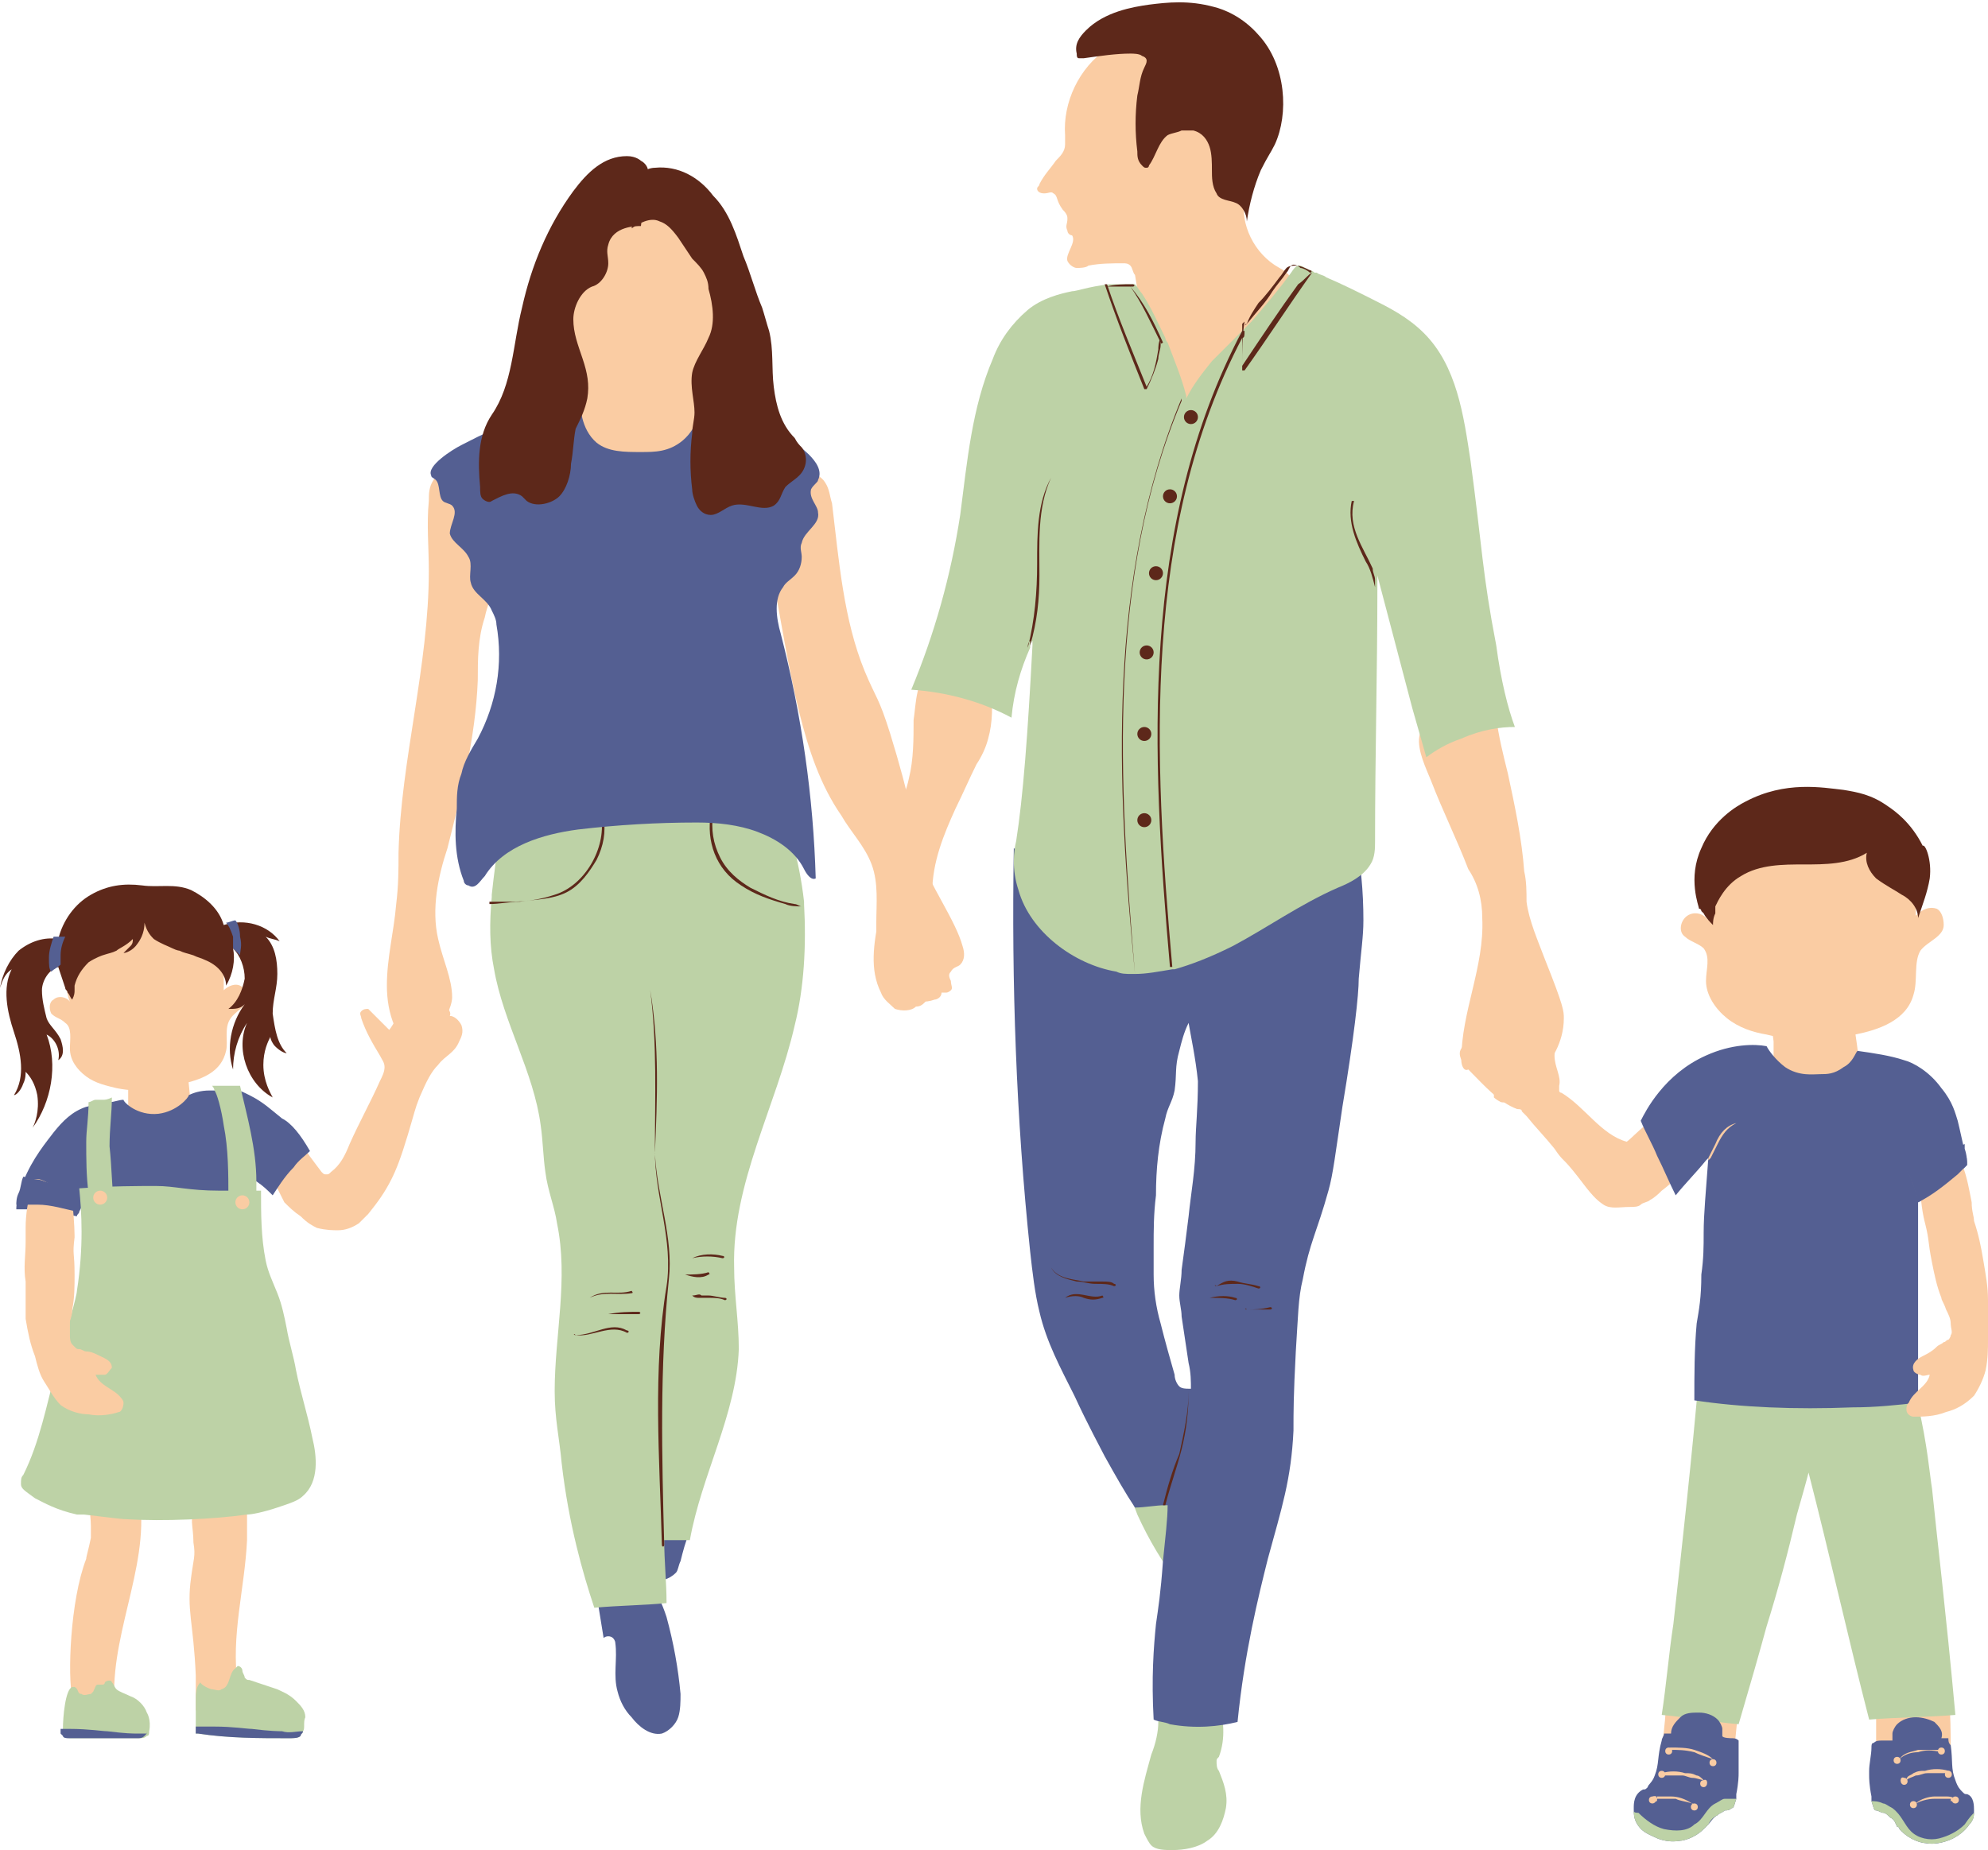 <?xml version="1.0" encoding="UTF-8" standalone="no"?><svg xmlns="http://www.w3.org/2000/svg" xmlns:xlink="http://www.w3.org/1999/xlink" fill="#000000" height="79.4" preserveAspectRatio="xMidYMid meet" version="1" viewBox="5.9 10.0 85.3 79.4" width="85.3" zoomAndPan="magnify"><g id="change1_1"><path d="M11.5,58.6c0.3,0.2,0.6,0.2,0.9,0.1c0.2-0.1,0.4-0.2,0.7-0.3c0.3-0.1,0.7-0.2,1-0.2c0-0.9-0.1-1.7-0.2-2.6 c-0.3,0.1-0.6,0.2-0.8,0.2c-0.2,0.1-0.5,0.1-0.8,0.2c-0.4,0.1-0.9-0.1-0.9,0.5c0,0.3,0,0.7,0,1C11.5,57.6,11.5,58.5,11.5,58.6z" fill="#facca3"/></g><g id="change1_2"><path d="M16.5,74.4c0,0.6,0,1.1,0,1.7c-0.1,2.1-0.7,4.1-0.4,6.2c0,0.1,0,0.3,0.1,0.4c0.2,0.3,0.6,0.4,0.7,0.7 c0,0.1,0,0.2-0.1,0.2c-0.1,0-0.1,0-0.2,0c-0.8,0-1.5,0-2.3-0.2c0-0.4,0-0.9,0-1.5c-0.1-2.3-0.4-2.8-0.2-4.2c0.1-0.8,0.2-0.9,0.1-1.5 c0-0.7-0.2-1.1,0.1-1.4c0.3-0.3,0.7-0.4,0.9-0.5C15.3,74.3,16.5,74.3,16.5,74.4z" fill="#facca3"/></g><g id="change1_3"><path d="M9.8,75.5c0,0.1,0,0.3,0,0.5c-0.1,0.5-0.2,0.8-0.2,0.9C8.9,78.7,8.8,82,9,82.8C9,83,9,83.3,9.3,83.4 c0.1,0.1,0.3,0,0.5,0c0.2,0,0.5-0.1,0.7-0.1c0.1,0,0.1,0,0.2,0c0.1-0.1,0.1-0.3,0.1-0.4c-0.1-3.1,1.7-6.1,1-9.1c0-0.1,0-0.1-0.1-0.1 c-0.2-0.2-1.5-0.2-1.8,0C9.6,74,9.8,75,9.8,75.5z" fill="#facca3"/></g><g id="change1_4"><path d="M19.7,60.3c0.1,0.1,0.1,0.1,0.2,0.1c0.1,0,0.1,0,0.2-0.1c0.4-0.3,0.6-0.7,0.8-1.2c0.4-0.9,0.9-1.8,1.3-2.7 c0.1-0.2,0.2-0.4,0.2-0.6c0-0.2-0.1-0.3-0.2-0.5c-0.3-0.5-0.6-1-0.8-1.6c0-0.1-0.1-0.2,0-0.3c0.1-0.1,0.2-0.1,0.3-0.1 c0.1,0.1,0.2,0.2,0.3,0.3c0.2,0.2,0.4,0.4,0.6,0.6c0.4-0.5,0.5-1.2,0.9-1.6c0.1-0.1,0.3-0.3,0.5-0.3c0.2,0.1,0.2,0.3,0.2,0.3 c0,0,0.1,0,0.2,0c0.1,0,0.2,0,0.3,0.1c0.2,0.1,0.2,0.4,0.1,0.5c0.2-0.1,0.5,0.2,0.4,0.4c0.2,0,0.4,0.2,0.5,0.4 c0.1,0.3,0,0.5-0.1,0.7c-0.2,0.5-0.6,0.6-0.9,1c-0.3,0.3-0.5,0.7-0.8,1.4c-0.2,0.5-0.2,0.6-0.5,1.6c-0.3,1-0.5,1.5-0.7,1.9 c-0.3,0.6-0.6,1-1,1.5c-0.1,0.1-0.3,0.3-0.4,0.4c-0.3,0.2-0.6,0.3-0.9,0.3c-0.2,0-0.5,0-0.9-0.1c-0.2-0.1-0.4-0.2-0.7-0.5 c-0.3-0.2-0.5-0.4-0.7-0.6c-0.1-0.2-0.2-0.4-0.3-0.6c-0.1-0.2-0.4-0.6-0.4-0.8c0-0.2,0.2-0.4,0.4-0.5c0.3-0.2,0.7-0.5,1-0.7 C19,59.4,19.4,59.9,19.7,60.3z" fill="#facca3"/></g><g id="change1_5"><path d="M9.8,50.2C8.9,50.8,8.5,52,8.9,53c-0.1-0.2-0.5-0.3-0.7-0.1C8,53,8,53.3,8.1,53.5c0.2,0.2,0.4,0.2,0.6,0.4 C9,54.1,8.9,54.6,8.9,55c0,0.5,0.3,0.9,0.7,1.2s0.9,0.4,1.3,0.5c1,0.2,1.9,0.1,2.9-0.2c0.8-0.2,1.6-0.5,1.8-1.4 c0.1-0.4-0.1-1,0.2-1.4c0.2-0.3,0.7-0.5,0.7-0.9c0-0.2-0.1-0.4-0.3-0.5c-0.2-0.1-0.5,0-0.7,0.2c0-0.2,0-0.4,0-0.6c0,0-0.1-0.5-0.4-1 c-0.4-0.7-1.4-1.2-2.3-1.4C12.5,49.4,10.9,49.4,9.8,50.2z" fill="#facca3"/></g><g id="change2_1"><path d="M18.2,55.2c-0.1,0-0.3-0.1-0.5-0.3c-0.1-0.1-0.2-0.3-0.2-0.4c-0.1,0.2-0.3,0.6-0.3,1.2 c0,0.7,0.3,1.2,0.4,1.4c-1.1-0.6-1.6-2.1-1.1-3.2c-0.4,0.6-0.6,1.3-0.6,2c-0.3-0.9-0.1-2,0.5-2.8c-0.2,0.2-0.4,0.2-0.7,0.2 c0.4-0.3,0.6-0.8,0.7-1.3c0-0.5-0.2-1-0.5-1.3c0.1,0.5,0,1.1-0.3,1.6c0-0.5-0.4-0.9-0.9-1.1c-0.2-0.1-0.3-0.1-0.5-0.2 c-0.3-0.1-0.4-0.1-0.6-0.2c0,0-0.1,0-0.3-0.1c-0.2-0.1-0.5-0.2-0.8-0.4c-0.1-0.1-0.3-0.3-0.4-0.7c0,0.1,0,0.5-0.3,0.9 c-0.2,0.3-0.5,0.4-0.6,0.4c0.1-0.1,0.2-0.2,0.3-0.3c0.1-0.1,0.1-0.2,0.1-0.3c-0.3,0.3-0.6,0.4-0.7,0.5c-0.2,0.1-0.3,0.1-0.6,0.2 c0,0-0.3,0.1-0.6,0.3c-0.3,0.3-0.5,0.6-0.6,1c0,0.1,0,0.1,0,0.2c0,0.1,0,0.2-0.1,0.4c-0.1-0.1-0.1-0.2-0.2-0.3 c0-0.1-0.1-0.1-0.1-0.2c-0.1-0.3-0.2-0.6-0.3-0.9c-0.4,0.1-0.7,0.6-0.7,1c0,0.4,0.1,0.8,0.2,1.2c0.1,0.3,0.4,0.5,0.6,0.9 c0.1,0.3,0.2,0.7-0.1,0.9c0.1-0.4-0.1-0.9-0.5-1.1c0.5,1.3,0.2,2.9-0.6,4c0.1-0.2,0.3-0.7,0.2-1.4C7.4,56.5,7.2,56.2,7,56 c0,0.1,0,0.3-0.1,0.5C6.8,56.8,6.6,57,6.5,57c0.5-0.8,0.3-1.8,0-2.7c-0.3-0.9-0.5-1.9-0.1-2.7c-0.3,0.2-0.4,0.5-0.5,0.8 c0.1-0.6,0.4-1.2,0.8-1.6c0.5-0.4,1.1-0.6,1.7-0.5c0.2-0.8,0.7-1.5,1.4-1.9c0.7-0.4,1.4-0.5,2.2-0.4c0.7,0.1,1.4-0.1,2.1,0.2 c0.6,0.3,1.2,0.8,1.4,1.5c0.9-0.3,1.9,0,2.4,0.7c-0.2-0.1-0.4-0.1-0.6-0.2c0.4,0.4,0.5,1,0.5,1.6s-0.2,1.1-0.2,1.7 C17.7,54.2,17.8,54.8,18.2,55.2z" fill="#5d281a"/></g><g id="change3_1"><path d="M16.2,51c-0.1-0.1-0.2-0.2-0.3-0.3c0-0.1,0-0.3,0-0.5c-0.1-0.3-0.2-0.5-0.3-0.6c0.1,0,0.3-0.1,0.4-0.1 c0.1,0.1,0.2,0.4,0.2,0.7C16.3,50.6,16.2,50.8,16.2,51z" fill="#545f92"/></g><g id="change3_2"><path d="M8.1,51.7c0.1-0.1,0.3-0.2,0.4-0.3c0-0.1,0-0.3,0-0.4c0-0.3,0.1-0.6,0.2-0.8c-0.2,0-0.3,0-0.5,0 C8.1,50.5,8,50.8,8,51.1C8,51.4,8,51.6,8.1,51.7z" fill="#545f92"/></g><g id="change3_3"><path d="M19.2,59.4c-0.2,0.2-0.5,0.4-0.7,0.7c-0.4,0.4-0.7,0.9-0.9,1.2c-0.2-0.2-0.4-0.4-0.7-0.6 c-0.1,0-0.1-0.1-0.1-0.1v3.9c0,0.2,0,0.5-0.2,0.7c-0.1,0.1-0.2,0.2-0.4,0.2c-1.8,0.7-3.8,0.7-5.7,0.2c-0.1,0-0.2,0-0.2-0.1 c-0.1-0.1-0.1-0.3-0.1-0.4c0.1-1,0.1-2.1,0.1-3.1c0-0.6-0.1-1.2-0.2-1.7c-0.2,0.4-0.3,0.7-0.5,1.1v0c-0.1,0.2-0.2,0.4-0.3,0.6 c0,0.1-0.1,0.1-0.1,0.2c-0.5-0.1-1.1-0.2-1.7-0.3c-0.3,0-0.6,0-0.9,0c0-0.1,0-0.3,0.1-0.5c0.1-0.2,0.1-0.5,0.2-0.7 c0.4-1,1-1.7,1.3-2.1c0.4-0.5,0.8-0.9,1.4-1.1c0.1,0,0.2-0.1,0.3-0.1c0.1,0,0.2,0,0.2,0c0,0,0,0,0,0c0,0,0.1,0,0.1,0 c0.1,0,0.2,0,0.4-0.1c0.2,0,0.4-0.1,0.6-0.1c0,0.1,0.6,0.7,1.5,0.6c0.8-0.1,1.3-0.7,1.3-0.8c0.2-0.1,0.5-0.2,0.9-0.2c0,0,0,0,0.1,0 c0.3,0,0.6,0,0.9,0c0.1,0,0.1,0,0.2,0c0.1,0,0.3,0.1,0.5,0.2c0.6,0.3,0.9,0.6,1.4,1C18.4,58.2,18.8,58.7,19.2,59.4z" fill="#545f92"/></g><g id="change4_1"><path d="M16.9,61.5c0,0-0.1,0-0.2,0c-0.3,0-0.5,0.1-0.8,0.1c0,0-0.1,0-0.1,0c-0.1,0-0.1-0.1-0.1-0.2 c0-1,0-2.1-0.2-3.1c-0.1-0.7-0.3-1.4-0.4-1.5c0-0.1-0.1-0.2-0.1-0.2c0,0,0,0,0.1,0c0.3,0,0.6,0,0.9,0c0.1,0,0.1,0,0.2,0 c0.3,1.3,0.7,2.7,0.7,4.1C16.9,61,16.9,61.2,16.9,61.5z" fill="#bdd2a6"/></g><g id="change4_2"><path d="M10.8,61.8c-0.2,0-0.4,0-0.5,0c-0.1,0-0.2,0-0.3,0c-0.1,0-0.2,0-0.2-0.1c-0.1-0.1-0.1-0.2-0.1-0.4 c0,0,0-0.1,0-0.1v0c-0.1-0.7-0.1-1.5-0.1-2.2c0-0.5,0.1-1,0.1-1.7c0.1,0,0.2-0.1,0.3-0.1c0.1,0,0.2,0,0.2,0c0,0,0.1,0,0.1,0 c0,0,0,0,0,0c0.1,0,0.2,0,0.4-0.1c0,0.7-0.1,1.3-0.1,2.1C10.7,60.1,10.7,61,10.8,61.8z" fill="#bdd2a6"/></g><g id="change4_3"><path d="M17.1,61.1c0,1,0,2,0.2,3c0.1,0.5,0.3,0.9,0.5,1.4c0.2,0.5,0.3,1,0.4,1.5c0.1,0.6,0.3,1.2,0.4,1.8 c0.2,1,0.5,1.9,0.7,2.9c0.2,0.8,0.3,1.9-0.4,2.5c-0.2,0.2-0.5,0.3-1.1,0.5c-0.6,0.2-1.1,0.3-1.3,0.3c-1.4,0.2-3.6,0.3-5.2,0.2 c-0.2,0-0.9-0.1-1.8-0.2c-0.2,0-0.2,0-0.3,0c-0.9-0.2-1.4-0.5-1.8-0.7c-0.4-0.3-0.6-0.4-0.6-0.6c0-0.2,0-0.3,0.1-0.4 c0.7-1.4,1-3,1.4-4.5c0.5-1.8,0.9-3.2,0.9-3.4C9.5,63.5,9.4,62,9.3,61c1.4-0.1,2.5-0.1,3.3-0.1c0.8,0,1.4,0.2,2.7,0.2 C15.9,61.1,16.5,61.1,17.1,61.1z" fill="#bdd2a6"/></g><g id="change1_6"><path d="M7,63.3c0,0.6-0.1,1.1,0,1.7C7,65.5,7,66,7,66.6c0.1,0.6,0.2,1.1,0.4,1.6c0.1,0.4,0.2,0.8,0.4,1.1 s0.4,0.7,0.7,1c0.4,0.3,0.9,0.4,1.2,0.4c0.5,0.1,1,0,1.3-0.1c0.1,0,0.2-0.2,0.2-0.4c0-0.1-0.1-0.2-0.1-0.2c-0.3-0.4-0.9-0.5-1.1-1 c0.1,0,0.3,0,0.4,0c0.1,0,0.2-0.2,0.3-0.3c0-0.3-0.3-0.4-0.5-0.5c-0.2-0.1-0.4-0.2-0.6-0.2c-0.1,0-0.2-0.1-0.3-0.1 c-0.1,0-0.1,0-0.2-0.1c0,0-0.1-0.1-0.1-0.1c-0.1-0.1-0.1-0.3-0.1-0.4c0,0,0,0,0,0c0-0.2,0-0.4,0-0.6C9,66.4,9,66.3,9,66.2 c0.1-0.5,0.1-1,0.1-1.5c0-1-0.1-0.8,0-1.6c0,0,0-0.7-0.1-1.5c0-0.1-0.1-0.3-0.2-0.5c-0.2-0.1-0.4-0.1-0.6-0.2 c-0.2-0.1-0.5-0.3-0.7-0.3c-0.3,0-0.3,0.3-0.3,0.5C7.1,61.6,7,62.1,7,62.7C7,62.9,7,63.1,7,63.3z" fill="#facca3"/></g><g id="change3_4"><path d="M9.3,61.8c0,0.1-0.1,0.1-0.1,0.2c-0.5-0.1-1.1-0.3-1.7-0.3c-0.3,0-0.6,0-0.9,0c0-0.1,0-0.3,0.1-0.5 c0.1-0.2,0.1-0.5,0.2-0.7c0.1,0,0.2,0.1,0.2,0.1c0.2,0,0.5,0,0.7,0.1c0.3,0.1,0.6,0.2,1,0.3C9,61,9.1,61.1,9.2,61.2 C9.3,61.4,9.3,61.6,9.3,61.8z" fill="#545f92"/></g><g id="change4_4"><path d="M18.9,84.3c0,0.1-0.1,0.1-0.1,0.2c-0.1,0.1-0.3,0.1-0.5,0.1c-1.3,0-2.6,0-3.9-0.2c-0.1,0-0.1,0-0.1,0 c0,0,0-0.1,0-0.2v-0.1c0-0.4,0-0.7,0-1.1c0-0.3,0-0.6,0.2-0.8c0,0.1,0.4,0.3,0.5,0.3c0.1,0,0.3,0.1,0.4,0c0.4-0.1,0.3-0.7,0.6-0.9 c0,0,0.1-0.1,0.1-0.1c0.1,0,0.2,0.1,0.2,0.2c0,0.1,0.1,0.2,0.1,0.3c0.1,0.1,0.1,0.1,0.2,0.1c0,0,0.9,0.3,1.2,0.4 c0.2,0.1,0.5,0.2,0.8,0.5c0.2,0.2,0.4,0.4,0.4,0.7C18.9,83.9,19,84.2,18.9,84.3z" fill="#bdd2a6"/></g><g id="change4_5"><path d="M12.3,84.3C12.3,84.3,12.2,84.3,12.3,84.3c0,0.1,0,0.2-0.1,0.2c-0.1,0.1-0.2,0.1-0.3,0.1c-0.3,0-2.8,0-3,0 c0,0-0.2,0-0.2-0.1c0,0-0.1-0.1-0.1-0.1c0,0,0-0.1,0-0.2c0-0.5,0.1-1.7,0.4-1.8c0.1,0,0.1,0,0.1,0c0.2,0.1,0.1,0.3,0.3,0.3 c0.1,0.1,0.3,0,0.4,0c0,0,0.1-0.1,0.1-0.1c0.1-0.2,0.1-0.3,0.2-0.3c0.1,0,0.1,0,0.2,0c0.1,0,0.1-0.1,0.1-0.1c0.1-0.1,0.3-0.1,0.3,0 c0.1,0.1,0.1,0.2,0.2,0.3c0.1,0.1,0.4,0.2,0.6,0.3c0.3,0.1,0.6,0.4,0.7,0.7C12.2,83.5,12.4,83.8,12.3,84.3z" fill="#bdd2a6"/></g><g id="change3_5"><path d="M18.9,84.3c0,0.1-0.1,0.1-0.1,0.2c-0.1,0.1-0.3,0.1-0.5,0.1c-1.3,0-2.6,0-3.9-0.2c-0.1,0-0.1,0-0.1,0 c0,0,0-0.1,0-0.2v-0.1c0.2,0,0.5,0,0.8,0c0.8,0,1.4,0.1,1.6,0.1c0.8,0.1,1.2,0.1,1.3,0.1C18.3,84.4,18.6,84.3,18.9,84.3z" fill="#545f92"/></g><g id="change3_6"><path d="M12.2,84.3c0,0.1,0,0.1-0.1,0.2c-0.1,0.1-0.2,0.1-0.3,0.1c-0.3,0-2.8,0-3,0c0,0-0.2,0-0.2-0.1 c0,0-0.1-0.1-0.1-0.1c0,0,0-0.1,0-0.2c0.1,0,0.2,0,0.4,0c0.8,0,1.4,0.1,1.6,0.1c0.8,0.1,1.1,0.1,1.3,0.1H12.2z" fill="#545f92"/></g><g id="change1_7"><circle cx="10.2" cy="61.4" fill="#facca3" r="0.3"/></g><g id="change1_8"><circle cx="16.3" cy="61.6" fill="#facca3" r="0.3"/></g><g id="change1_9"><path d="M80.3,85.9c-0.6-0.1-1.3-0.2-2-0.4c-0.4-0.1-0.8-0.2-1.1-0.4c0.1-0.8,0.2-1.7,0.2-2.5c0.5,0,0.9,0,1.3,0.1 c0.7,0.1,1,0.2,1.1,0.2c0.3,0.1,0.5,0.3,0.7,0.4C80.4,84.2,80.3,85,80.3,85.9z" fill="#facca3"/></g><g id="change1_10"><path d="M86.4,85.7c0.6,0,1.3-0.1,2-0.2c0.4-0.1,0.8-0.2,1.2-0.3c0-0.8,0-1.7-0.1-2.5c-0.5,0-0.9,0-1.3,0 c-0.7,0-1,0.1-1.1,0.2c-0.3,0.1-0.6,0.3-0.7,0.4C86.4,84,86.4,84.8,86.4,85.7z" fill="#facca3"/></g><g id="change1_11"><path d="M75.7,59c-1.1-0.3-1.8-1.5-2.8-2.1c0,0-0.1,0-0.1-0.1c0-0.1,0-0.1,0-0.2c0.1-0.4-0.2-0.8-0.2-1.3 c0-0.4,0.2-0.9,0-1.3c0-0.1-0.1-0.2-0.2-0.1c-0.1,0-0.1,0.1-0.1,0.1c-0.3,0.3-0.5,0.7-0.6,1c-0.3-0.5-0.6-1-1-1.4 c-0.1-0.2-0.3-0.3-0.5-0.3s-0.4,0.1-0.4,0.3c-0.3,0-0.5,0.3-0.5,0.5c-0.2,0-0.3,0.1-0.3,0.2c0,0.1,0,0.1,0,0.2 c0,0.2-0.3,0.3-0.4,0.5c-0.2,0.3,0.1,0.7,0.4,1c0.6,0.6,1.2,1.3,2,1.6c0.1,0,0.2,0,0.2,0.1c0.1,0.1,0.1,0.1,0.2,0.2 c0.4,0.5,0.8,0.9,1.2,1.4c0.4,0.6,0.3,0.3,1,1.2c0.6,0.8,0.8,1,1.1,1.2c0.3,0.2,0.7,0.1,1.1,0.1c0.2,0,0.4,0,0.5-0.1 c0.1-0.1,0.3-0.1,0.4-0.2c0.2-0.1,0.4-0.3,0.5-0.4c0.4-0.3,0.7-0.6,1-0.9c0.2-0.2,0-0.3-0.1-0.4c-0.2-0.2-0.3-0.4-0.4-0.7 c-0.2-0.3-0.3-0.7-0.5-0.9C76.8,57.8,76.1,58.7,75.7,59z" fill="#facca3"/></g><g id="change4_6"><path d="M78.8,69c-0.3,3.5-0.7,7.1-1.1,10.7c-0.2,1.3-0.3,2.6-0.5,3.9c1.1,0.1,2.2,0.3,3.3,0.4 c0.5-1.7,0.9-3.1,1.2-4.2c0.5-1.6,0.9-3.1,1.3-4.8c0.2-0.7,0.4-1.4,0.5-1.8c0.9,3.5,1.7,7.1,2.6,10.6c1.2-0.1,2.5-0.1,3.7-0.2 c-0.4-4.4-0.8-7.7-1-9.7c-0.1-0.6-0.2-1.9-0.6-3.6c-0.2-0.8-0.4-1.4-0.5-1.8c-0.6-0.1-1.1-0.1-1.4-0.1c-0.9,0-1.7,0.1-2.6,0.3 c-0.5,0.1-0.9,0.2-1.2,0.3C81.8,69,80.5,69.2,78.8,69z" fill="#bdd2a6"/></g><g id="change3_7"><path d="M90.6,87.7C90.6,87.7,90.6,87.7,90.6,87.7c0,0.2,0,0.4-0.2,0.6c-0.2,0.3-0.5,0.5-0.7,0.6 c-0.2,0.1-0.7,0.3-1.2,0.2c-0.1,0-0.6-0.1-1-0.5c0,0-0.1-0.1-0.1-0.1c0,0,0-0.1-0.1-0.1c0,0,0,0,0,0c-0.1-0.2-0.1-0.3-0.3-0.4 c-0.1-0.1-0.2-0.2-0.3-0.2c-0.1,0-0.2-0.1-0.3-0.1c-0.1,0-0.1-0.1-0.2-0.4c0,0,0-0.1,0-0.2c-0.1-0.5-0.1-0.8-0.1-0.9c0,0,0,0,0-0.2 c0-0.3,0.1-0.7,0.1-1c0-0.1,0-0.2,0.1-0.2c0.1-0.1,0.2-0.1,0.4-0.1c0,0,0.4,0,0.4,0c0-0.1,0-0.2,0-0.3c0-0.1,0.1-0.3,0.2-0.4 c0.2-0.2,0.5-0.3,0.8-0.3c0.3,0,0.6,0.1,0.8,0.2c0.2,0.2,0.4,0.4,0.3,0.7c0.1,0,0.2,0,0.3,0c0,0.1,0,0.2,0.1,0.3 c0.1,0.7,0,1,0.2,1.5c0.1,0.3,0.2,0.4,0.3,0.5c0.1,0.1,0.1,0.1,0.2,0.1C90.6,87.1,90.6,87.5,90.6,87.7z" fill="#545f92"/></g><g id="change1_12"><path d="M80.6,46c-1.2,0.7-1.9,2.3-1.4,3.5c-0.2-0.3-0.6-0.4-0.9-0.2c-0.3,0.2-0.4,0.7-0.1,0.9 c0.2,0.2,0.6,0.3,0.8,0.5c0.3,0.4,0.1,0.9,0.1,1.4c0,0.6,0.4,1.2,0.9,1.6c0.5,0.4,1.1,0.6,1.7,0.7c1.2,0.3,2.5,0.3,3.8,0 c1-0.2,2.2-0.6,2.5-1.7c0.2-0.6,0-1.4,0.3-1.9c0.3-0.4,1-0.6,1-1.1c0-0.3-0.1-0.6-0.3-0.7c-0.3-0.1-0.6,0-0.9,0.3c0-0.2,0-0.5,0-0.8 c0,0-0.1-0.7-0.4-1.3c-0.5-1-1.8-1.7-3-2C84.3,45.1,82.2,45,80.6,46z" fill="#facca3"/></g><g id="change2_2"><path d="M88.7,47.7c-0.1,0.6-0.3,1.1-0.5,1.7c0-0.4-0.3-0.8-0.7-1c-0.3-0.2-0.7-0.4-1.1-0.7 c-0.3-0.3-0.5-0.7-0.4-1.1c-0.8,0.5-1.8,0.5-2.7,0.5c-0.9,0-1.9,0-2.7,0.5c-0.7,0.4-1,1.1-1.1,1.3c0,0.1,0,0.1,0,0.1 c0,0.1,0,0.1,0,0.2c-0.1,0.2-0.1,0.4-0.1,0.5c-0.1-0.1-0.3-0.3-0.4-0.5c0,0-0.1-0.1-0.1-0.1c0,0,0-0.1-0.1-0.1 c0-0.1-0.5-1.3,0.1-2.6c0.5-1.2,1.5-1.8,1.9-2c1.7-0.9,3.3-0.6,4.2-0.5c0.6,0.1,1.2,0.2,1.9,0.7c0.3,0.2,1,0.7,1.5,1.7 C88.5,46.2,88.8,46.9,88.7,47.7z" fill="#5d281a"/></g><g id="change1_13"><path d="M82,56.5c1.2,0,2.5-0.1,3.7-0.2c0-0.7-0.1-1.3-0.2-2c0,0,0-0.1,0-0.1c0,0-0.1,0-0.1,0 c-0.8,0-1.6-0.1-2.3-0.1c-0.2,0-0.9-0.1-1.1,0c-0.1,0.1,0,0.5,0,0.6c0,0.2,0,0.4,0,0.6C81.9,55.6,81.9,56.1,82,56.5z" fill="#facca3"/></g><g id="change3_8"><path d="M90.3,60c-0.1,0.1-0.3,0.3-0.4,0.4c-0.6,0.5-1.1,0.9-1.7,1.2c0,0,0,0,0,0c0,0,0,0,0,0v0h0c0,2.9,0,5.7,0,8.6 c-0.9,0.1-1.8,0.2-2.8,0.2c-2.5,0.1-4.8,0-6.8-0.3c0-1.1,0-2.2,0.1-3.3c0.1-0.6,0.2-1.1,0.2-2.1c0.1-0.7,0.1-1.2,0.1-1.8 c0-0.8,0.1-1.8,0.2-3.2v0c0,0-0.1,0.1-0.1,0.1c-0.4,0.5-0.9,1-1.3,1.5c-0.3-0.6-0.5-1.1-0.8-1.7c-0.2-0.5-0.5-1-0.7-1.5 c0.2-0.4,1-2,2.8-2.8c1.1-0.5,2.1-0.5,2.6-0.4c0.1,0.2,0.4,0.6,0.8,0.9c0.6,0.4,1.2,0.3,1.5,0.3c0.3,0,0.6,0,1-0.3 c0.4-0.2,0.5-0.6,0.6-0.7c0.7,0.1,1.4,0.2,2,0.4c0.4,0.1,1.1,0.5,1.6,1.2c0.5,0.6,0.6,1.1,0.7,1.4c0.1,0.4,0.2,0.9,0.3,1.3 c0,0.1,0,0.1,0,0.2C90.3,59.6,90.3,59.8,90.3,60z" fill="#545f92"/></g><g id="change1_14"><path d="M90.6,62.4c0.2,0.6,0.3,1.1,0.4,1.7c0.1,0.6,0.2,1.1,0.2,1.7c0,0.6,0,1.2,0,1.7c0,0.4,0,0.8-0.1,1.3 c-0.1,0.4-0.3,0.8-0.5,1.1c-0.4,0.4-0.8,0.6-1.2,0.7c-0.5,0.2-1,0.2-1.4,0.2c-0.1,0-0.3-0.1-0.3-0.3c0-0.1,0-0.2,0.1-0.3 c0.2-0.5,0.8-0.7,0.9-1.2c-0.1,0-0.3,0.1-0.4,0c-0.1,0-0.3-0.1-0.3-0.2c-0.1-0.3,0.2-0.5,0.4-0.6c0.2-0.1,0.4-0.2,0.6-0.4 c0.1-0.1,0.2-0.1,0.3-0.2c0.1,0,0.1-0.1,0.2-0.1c0,0,0.1-0.1,0.1-0.2c0.1-0.1,0-0.3,0-0.5c0,0,0,0,0,0c0-0.2-0.1-0.4-0.2-0.6 c-0.1-0.3-0.2-0.4-0.2-0.5c-0.2-0.5-0.3-1-0.4-1.5c-0.2-1-0.1-0.9-0.3-1.7c0,0-0.2-0.7-0.2-1.6c0-0.1,0-0.4,0.1-0.6 c0.1-0.2,0.4-0.2,0.6-0.3c0.2-0.1,0.5-0.4,0.7-0.4c0.3-0.1,0.3,0.2,0.4,0.4c0.2,0.5,0.3,1.1,0.4,1.6C90.5,62,90.6,62.2,90.6,62.4z" fill="#facca3"/></g><g id="change3_9"><path d="M90.3,60c-0.1,0.1-0.3,0.3-0.4,0.4c-0.6,0.5-1.1,0.9-1.7,1.2c0-0.3-0.1-0.6-0.2-1c0-0.1,0-0.1,0-0.2 c0-0.1,0.1-0.2,0.2-0.3c0.6-0.5,1.3-0.7,2-1c0,0.1,0,0.1,0,0.2C90.3,59.6,90.3,59.8,90.3,60z" fill="#545f92"/></g><g id="change4_7"><path d="M90.6,87.8c0,0.1,0,0.3-0.2,0.5c-0.2,0.3-0.5,0.5-0.7,0.6c-0.2,0.1-0.7,0.3-1.2,0.2c-0.1,0-0.6-0.1-1-0.5 c0,0-0.1-0.1-0.1-0.1c0,0,0-0.1-0.1-0.1c0,0,0,0,0,0c-0.1-0.2-0.1-0.3-0.3-0.4c-0.1-0.1-0.2-0.2-0.3-0.2c-0.1,0-0.2-0.1-0.3-0.1 c-0.1,0-0.1-0.1-0.2-0.4c0.1,0,0.3,0,0.5,0.1c0.1,0,0.2,0.1,0.4,0.2c0.4,0.3,0.5,0.7,0.8,1c0.3,0.3,0.8,0.4,1.2,0.3 c0.4-0.1,0.8-0.3,1.1-0.6C90.4,88,90.5,87.9,90.6,87.8z" fill="#bdd2a6"/></g><g id="change1_15"><path d="M87.4,85.5c0.2-0.2,0.5-0.3,0.8-0.3c0.3-0.1,0.6-0.1,1,0c0.1,0,0.1-0.1,0-0.1c-0.3,0-0.7,0-1,0 C87.9,85.2,87.6,85.2,87.4,85.5C87.3,85.5,87.4,85.6,87.4,85.5L87.4,85.5z" fill="#facca3"/></g><g id="change1_16"><path d="M87.7,86.4c0.1-0.1,0.2-0.1,0.4-0.2c0.2,0,0.3-0.1,0.5-0.1c0.3,0,0.6,0,0.9,0c0.1,0,0.1-0.1,0-0.1 c0,0-0.1,0-0.1,0c-0.1,0-0.1,0.1,0,0.1c0,0,0.1,0,0.1,0c0,0,0-0.1,0-0.1c-0.3-0.1-0.7-0.1-1,0c-0.2,0-0.3,0-0.5,0.1 C87.9,86.2,87.7,86.2,87.7,86.4C87.6,86.4,87.6,86.4,87.7,86.4L87.7,86.4z" fill="#facca3"/></g><g id="change1_17"><path d="M88.1,87.4c0.2-0.1,0.5-0.2,0.8-0.2c0.1,0,0.3,0,0.4,0c0.1,0,0.1,0,0.2,0c0,0,0.1,0,0.1,0c0,0,0,0,0.1,0 c0,0,0.1,0,0,0c0,0,0,0,0-0.1c0,0,0,0,0,0c0,0,0,0,0,0c0,0,0,0,0,0c0,0,0,0,0,0.1c0,0,0,0,0,0c0-0.1-0.1-0.1-0.1,0c0,0,0,0,0,0 c0,0,0,0,0,0.1c0,0,0,0,0.1,0c0,0,0,0,0-0.1c0-0.1-0.2-0.1-0.3-0.1c-0.2,0-0.3,0-0.5,0C88.7,87.1,88.3,87.2,88.1,87.4 C88,87.4,88.1,87.4,88.1,87.4L88.1,87.4z" fill="#facca3"/></g><g id="change1_18"><path d="M87.3,85.7c0.2,0,0.2-0.3,0-0.3C87.1,85.4,87.1,85.7,87.3,85.7L87.3,85.7z" fill="#facca3"/></g><g id="change1_19"><path d="M87.6,86.6c0.2,0,0.2-0.3,0-0.3C87.4,86.2,87.4,86.6,87.6,86.6L87.6,86.6z" fill="#facca3"/></g><g id="change1_20"><path d="M88,87.6c0.2,0,0.2-0.3,0-0.3C87.8,87.3,87.8,87.6,88,87.6L88,87.6z" fill="#facca3"/></g><g id="change1_21"><path d="M89.8,87.4c0.2,0,0.2-0.3,0-0.3C89.6,87.1,89.6,87.4,89.8,87.4L89.8,87.4z" fill="#facca3"/></g><g id="change1_22"><path d="M89.5,86.3c0.2,0,0.2-0.3,0-0.3C89.3,86,89.3,86.3,89.5,86.3L89.5,86.3z" fill="#facca3"/></g><g id="change1_23"><path d="M89.2,85.3c0.2,0,0.2-0.3,0-0.3C89,85,89,85.3,89.2,85.3L89.2,85.3z" fill="#facca3"/></g><g id="change3_10"><path d="M76,87.6C76,87.6,76,87.6,76,87.6c0,0.2,0,0.4,0.1,0.6c0.2,0.4,0.5,0.5,0.7,0.6c0.2,0.1,0.6,0.3,1.2,0.2 c0.1,0,0.6-0.1,1-0.5c0,0,0.1-0.1,0.1-0.1c0,0,0,0,0.1-0.1c0,0,0,0,0,0c0.1-0.1,0.2-0.3,0.4-0.4c0.1-0.1,0.2-0.1,0.3-0.2 c0.1,0,0.2,0,0.3-0.1c0.1,0,0.1-0.1,0.2-0.4c0,0,0-0.1,0-0.2c0.1-0.5,0.1-0.8,0.1-0.9c0,0,0,0,0-0.2c0-0.3,0-0.7,0-1 c0-0.1,0-0.2,0-0.2c-0.1-0.1-0.2-0.1-0.3-0.1c0,0-0.4,0-0.4-0.1c0-0.1,0-0.2,0-0.3c0-0.1-0.1-0.3-0.2-0.4c-0.2-0.2-0.5-0.3-0.8-0.3 c-0.3,0-0.6,0-0.8,0.2c-0.2,0.2-0.4,0.4-0.4,0.7c-0.1,0-0.2,0-0.3,0c0,0.1-0.1,0.2-0.1,0.3c-0.2,0.7-0.1,1-0.3,1.5 c-0.1,0.3-0.3,0.4-0.3,0.5c-0.1,0.1-0.1,0.1-0.2,0.1C76,87,76,87.4,76,87.6z" fill="#545f92"/></g><g id="change4_8"><path d="M76,87.7c0,0.1,0,0.3,0.1,0.5c0.2,0.4,0.5,0.5,0.7,0.6c0.2,0.1,0.6,0.3,1.2,0.2c0.1,0,0.6-0.1,1-0.5 c0,0,0.1-0.1,0.1-0.1c0,0,0,0,0.1-0.1c0,0,0,0,0,0c0.1-0.2,0.2-0.3,0.4-0.4c0.1-0.1,0.2-0.1,0.3-0.2c0.1,0,0.2,0,0.3-0.1 c0.1,0,0.1-0.1,0.2-0.4c-0.1,0-0.3,0-0.5,0c-0.1,0-0.2,0.1-0.4,0.2c-0.4,0.2-0.5,0.7-0.9,0.9c-0.3,0.3-0.8,0.3-1.3,0.2 c-0.4-0.1-0.8-0.4-1.1-0.7C76.1,87.8,76,87.8,76,87.7z" fill="#bdd2a6"/></g><g id="change1_24"><path d="M79.4,85.5c-0.2-0.2-0.5-0.3-0.8-0.4c-0.3-0.1-0.7-0.1-1-0.1c-0.1,0-0.1,0.1,0,0.1c0.3,0,0.6,0,1,0.1 C78.8,85.3,79.1,85.4,79.4,85.5C79.3,85.7,79.4,85.6,79.4,85.5L79.4,85.5z" fill="#facca3"/></g><g id="change1_25"><path d="M79,86.4c-0.1-0.1-0.2-0.2-0.3-0.2c-0.2-0.1-0.3-0.1-0.5-0.1c-0.3-0.1-0.7-0.1-1,0c0,0,0,0.1,0,0.1 c0,0,0.1,0,0.1,0c0.1,0,0-0.1,0-0.1c0,0-0.1,0-0.1,0c-0.1,0,0,0.1,0,0.1c0.3,0,0.6,0,0.9,0c0.1,0,0.3,0.1,0.4,0.1 C78.7,86.3,78.9,86.4,79,86.4C79,86.5,79.1,86.5,79,86.4L79,86.4z" fill="#facca3"/></g><g id="change1_26"><path d="M78.5,87.4c-0.3-0.2-0.6-0.3-0.9-0.3c-0.1,0-0.3,0-0.4,0c-0.1,0-0.2,0-0.2,0c0,0-0.1,0-0.1,0.1 c0,0,0,0,0,0.1c0,0,0,0,0.1,0c0,0,0,0,0-0.1c0,0,0,0,0,0c0-0.1-0.1-0.1-0.1,0c0,0,0,0,0,0c0,0,0,0,0-0.1c0,0,0,0,0,0c0,0,0,0,0.1,0 c0,0,0,0,0,0c0,0,0,0,0,0.1c0,0,0.1,0,0.1,0c0,0,0.1,0,0.1,0c0.1,0,0.1,0,0.2,0c0.1,0,0.3,0,0.4,0C78,87.3,78.2,87.3,78.5,87.4 C78.5,87.5,78.6,87.4,78.5,87.4L78.5,87.4z" fill="#facca3"/></g><g id="change1_27"><path d="M79.4,85.8c-0.2,0-0.2-0.3,0-0.3C79.6,85.5,79.6,85.8,79.4,85.8L79.4,85.8z" fill="#facca3"/></g><g id="change1_28"><path d="M79,86.7c-0.2,0-0.2-0.3,0-0.3C79.2,86.3,79.2,86.7,79,86.7L79,86.7z" fill="#facca3"/></g><g id="change1_29"><path d="M78.6,87.7c-0.2,0-0.2-0.3,0-0.3C78.8,87.4,78.8,87.7,78.6,87.7L78.6,87.7z" fill="#facca3"/></g><g id="change1_30"><path d="M76.8,87.4c-0.2,0-0.2-0.3,0-0.3C77.1,87,77,87.4,76.8,87.4L76.8,87.4z" fill="#facca3"/></g><g id="change1_31"><path d="M77.2,86.3c-0.2,0-0.2-0.3,0-0.3C77.4,86,77.4,86.3,77.2,86.3L77.2,86.3z" fill="#facca3"/></g><g id="change1_32"><path d="M77.5,85.3c-0.2,0-0.2-0.3,0-0.3C77.7,85,77.7,85.3,77.5,85.3L77.5,85.3z" fill="#facca3"/></g><g id="change1_33"><path d="M80.4,58.2c-0.4,0.2-0.6,0.5-0.8,0.9c-0.1,0.2-0.2,0.4-0.3,0.6v0c0,0-0.1,0.1-0.1,0.1c0,0,0-0.1,0-0.1 c0.1-0.2,0.2-0.4,0.3-0.6C79.7,58.6,80,58.3,80.4,58.2C80.4,58.1,80.4,58.2,80.4,58.2z" fill="#facca3"/></g><g id="change1_34"><path d="M88.2,61.6c-0.2-1.1-0.8-2-1.5-2.8c0,0,0-0.1,0,0C87.4,59.6,88,60.5,88.2,61.6L88.2,61.6z" fill="#facca3"/></g><g id="change3_11"><path d="M35.1,77c-0.1,0.2-0.1,0.4-0.2,0.5c-0.3,0.3-0.7,0.4-1.1,0.3c-0.1,0-0.1,0-0.1,0c0,0-0.1-0.1-0.1-0.2 c0-0.6,0-1.2,0.1-1.9c0-0.3,0.1-0.6,0.3-0.8c0.3-0.3,1.4-0.9,1.6-0.3c0.1,0.3-0.1,0.8-0.1,1.1C35.3,76.2,35.2,76.6,35.1,77z" fill="#545f92"/></g><g id="change3_12"><path d="M34.1,78.5c0.2,0.3,0.3,0.6,0.4,0.9c0.3,1.1,0.5,2.2,0.6,3.3c0,0.3,0,0.7-0.1,1c-0.1,0.3-0.4,0.6-0.7,0.7 c-0.5,0.1-1-0.3-1.3-0.7c-0.3-0.3-0.5-0.7-0.6-1.1c-0.2-0.7,0-1.4-0.1-2.1c0,0,0-0.1-0.1-0.2c-0.1-0.1-0.3-0.1-0.4,0 c-0.2-1.2-0.3-2-0.4-2.1c0,0,0-0.1,0-0.1c0,0,0.1-0.1,0.1-0.1c0.4-0.3,1.1-0.7,1.6-0.7C33.7,77.3,33.9,78.1,34.1,78.5z" fill="#545f92"/></g><g id="change4_9"><path d="M56.5,78c0.1,0.1,0.2,0.3,0.4,0.3c0.2,0,0.4-0.2,0.6-0.4c0.6-0.8,1.3-1.6,1.2-2.6c-0.1-0.7-0.6-1.4-1.1-1.8 c-0.6-0.5-1.2-0.8-1.8-1.3c-0.1-0.1-0.1-0.1-0.2-0.1c-0.1,0-0.3,0-0.4,0.1c-0.2,0.1-0.7,0.2-0.9,0.4c-0.2,0.2-0.1,0.4-0.1,0.7 c0.1,0.6,0.3,1.2,0.5,1.7C55.2,76.1,55.8,77.1,56.5,78z" fill="#bdd2a6"/></g><g id="change4_10"><path d="M55.3,85.3c-0.3,1.1-0.7,2.3-0.3,3.4c0.1,0.2,0.2,0.4,0.3,0.5c0.2,0.2,0.6,0.2,0.9,0.2 c0.5,0,1.1-0.1,1.5-0.4c0.5-0.3,0.7-0.9,0.8-1.4c0.1-0.6-0.1-1.1-0.3-1.6c-0.1-0.1-0.1-0.3-0.1-0.4c0-0.1,0-0.1,0.1-0.2 c0.3-0.8,0.2-1.6,0-2.4c0-0.1,0-0.1-0.1-0.2c0,0-0.1-0.1-0.1-0.1c-0.5-0.1-2.1-0.8-2.4-0.2c-0.1,0.3,0,1,0,1.4 C55.6,84.3,55.5,84.8,55.3,85.3z" fill="#bdd2a6"/></g><g id="change3_13"><path d="M64,45.7c-2.8,0.2-5.5,0.1-8.3,0.2c-0.8,0-6.3,0.7-6.3,0.5c-0.1,5.8,0.1,11.6,0.7,17.3 c0.1,0.9,0.2,1.8,0.4,2.6c0.3,1.3,0.9,2.4,1.5,3.6c0.6,1.3,1.1,2.2,1.3,2.6c0.5,0.9,0.9,1.6,1.3,2.2c0.4,0,0.9-0.1,1.3-0.1l0.1,0h0 c0,0.6-0.1,1.4-0.2,2.4c-0.1,1.4-0.2,2-0.3,2.7c-0.1,1-0.2,2.3-0.1,4.1c0.2,0.1,0.5,0.1,0.7,0.2c1.1,0.2,2.1,0.1,2.9-0.1 c0.3-3,0.9-5.4,1.3-7c0.6-2.2,1-3.4,1.1-5.5c0-0.8,0-1.5,0.1-3.4c0.1-1.5,0.1-2.3,0.3-3.1c0.3-1.6,0.6-2,1.1-3.8 c0.2-0.7,0.3-1.6,0.6-3.6c0.5-3,0.7-4.8,0.7-5.5c0.1-1.2,0.2-1.8,0.2-2.5C64.4,48.3,64.3,47,64,45.7z M57.2,59 c0,1.2-0.2,2.2-0.3,3.2c-0.1,0.8-0.2,1.6-0.3,2.3c0,0.4-0.1,0.8-0.1,1.1c0,0.3,0.1,0.6,0.1,0.9c0.1,0.7,0.2,1.3,0.3,2 c0.1,0.4,0.1,0.8,0.1,1.1c0,0,0,0,0,0c0,0-0.1,0-0.1,0c-0.1,0-0.3,0-0.4-0.1c-0.1-0.1-0.2-0.3-0.2-0.5c-0.2-0.7-0.4-1.4-0.6-2.2 c-0.2-0.7-0.3-1.4-0.3-2.1c0-0.4,0-0.8,0-1.2c0-0.7,0-1.4,0.1-2.2c0-1.1,0.1-2.2,0.4-3.3c0.1-0.5,0.3-0.7,0.4-1.2 c0.1-0.7,0-1,0.2-1.7c0.1-0.4,0.2-0.8,0.4-1.2c0.1,0.6,0.3,1.5,0.4,2.5C57.3,57.6,57.2,58.4,57.2,59z" fill="#545f92"/></g><g id="change2_3"><path d="M51,64.4c0.2,0.4,0.7,0.5,1.1,0.6c0.3,0,0.5,0.1,0.8,0.1c0.3,0,0.6,0,0.8,0.1c0.1,0,0.1-0.1,0-0.1 C53.6,65,53.4,65,53.2,65c-0.3,0-0.5,0-0.8,0C52,64.9,51.3,64.9,51,64.4C51.1,64.4,51,64.4,51,64.4L51,64.4z" fill="#5d281a"/></g><g id="change2_4"><path d="M51.6,65.7c0.3-0.1,0.6-0.1,0.8,0c0.3,0.1,0.5,0.1,0.8,0c0.1,0,0-0.1,0-0.1C52.7,65.8,52.1,65.3,51.6,65.7 C51.6,65.6,51.6,65.7,51.6,65.7L51.6,65.7z" fill="#5d281a"/></g><g id="change2_5"><path d="M58.1,65.2c0.3-0.1,0.6-0.1,0.9-0.1c0.3,0,0.6,0.1,0.9,0.2c0.1,0,0.1-0.1,0-0.1c-0.3-0.1-0.6-0.1-0.9-0.2 C58.6,64.9,58.4,65,58.1,65.2C58,65.1,58,65.2,58.1,65.2L58.1,65.2z" fill="#5d281a"/></g><g id="change2_6"><path d="M57.8,65.7c0.4,0,0.8,0,1.1,0.1c0.1,0,0.1-0.1,0-0.1C58.6,65.6,58.2,65.6,57.8,65.7 C57.8,65.6,57.8,65.7,57.8,65.7L57.8,65.7z" fill="#5d281a"/></g><g id="change2_7"><path d="M59.4,66.2c0.3,0,0.7,0,1,0c0.1,0,0.1-0.1,0-0.1C60,66.2,59.7,66.2,59.4,66.2C59.3,66.1,59.3,66.2,59.4,66.2 L59.4,66.2z" fill="#5d281a"/></g><g id="change2_8"><path d="M56.9,69.7c0,0.9-0.1,1.7-0.3,2.5c-0.2,0.8-0.5,1.6-0.7,2.4h0l-0.1,0c0.2-0.8,0.4-1.5,0.7-2.2 C56.7,71.5,56.9,70.6,56.9,69.7C56.9,69.7,56.9,69.7,56.9,69.7z" fill="#5d281a"/></g><g id="change4_11"><path d="M40,54c-0.8,3.5-2.7,6.8-2.6,10.4c0,1.2,0.2,2.3,0.2,3.5c-0.1,2.8-1.6,5.4-2.1,8.2c-0.4,0-0.7,0-1.1,0 c0,0.9,0.1,1.8,0.1,2.7c-1,0.1-2,0.1-3.1,0.2c-0.5-1.5-1.1-3.6-1.4-6.2c-0.1-1.1-0.3-1.9-0.3-3.1c0-2.4,0.6-4.8,0.1-7.2 c-0.1-0.7-0.4-1.4-0.5-2.2c-0.1-0.7-0.1-1.3-0.2-2c-0.3-2.3-1.6-4.4-2-6.7c-0.2-1-0.2-2-0.1-3.1c0,0,0,0,0-0.1 c0.1-0.9,0.2-1.8,0.4-2.7c0-0.3,0.1-0.7,0.3-0.9c0.4-0.5,1.1-0.6,1.8-0.6c1.5,0,3.5,0.3,5-0.1c0.5-0.1,1-0.4,1.5-0.5 c0.8-0.2,1.6-0.3,2.3-0.4c0.2,0,0.4,0,0.5,0.1c0.1,0.1,0.2,0.2,0.2,0.3c0.7,1.6,1.2,3.3,1.4,5.1c0,0,0,0.1,0,0.1 C40.5,50.6,40.4,52.4,40,54z" fill="#bdd2a6"/></g><g id="change2_9"><path d="M40.3,48.9c-0.2,0-0.5,0-0.7-0.1c-0.7-0.2-1.3-0.4-1.9-0.8c-1.1-0.7-1.5-1.9-1.3-3.1c0-0.1,0.1,0,0.1,0 c-0.1,0.7,0,1.3,0.3,1.9c0.3,0.6,0.8,1,1.3,1.3c0.6,0.3,1.2,0.6,1.9,0.7C40.1,48.8,40.2,48.9,40.3,48.9 C40.3,48.9,40.3,48.9,40.3,48.9z" fill="#5d281a"/></g><g id="change2_10"><path d="M31.5,46.9c-0.3,0.5-0.7,1.1-1.3,1.4c-0.6,0.3-1.3,0.3-2,0.4c-0.4,0-0.9,0.1-1.3,0.1c0,0,0,0,0-0.1 c0.3,0,0.6,0,0.9,0c0.7,0,1.3-0.1,1.9-0.3c1.3-0.4,2.2-2,2-3.3c0-0.1,0.1-0.1,0.1,0C31.9,45.7,31.8,46.3,31.5,46.9z" fill="#5d281a"/></g><g id="change1_35"><path d="M30.1,23.1c-0.3,1.7,0.2,3.5-0.1,5.3c-0.1,0.6-0.2,1.3,0.3,1.7c0.2,0.1,0.4,0.2,0.6,0.3 c1,0.2,2.1,0.3,3.2,0.3c0.3,0,0.6,0,0.8-0.1c0.5-0.2,0.8-0.7,0.9-1.1c0.2-0.5,0.2-1,0.3-1.5c0.2-1.5,0.9-2.9,0.8-4.3 c0-1-0.3-1.9-0.7-2.7c-0.3-0.7-0.7-1.9-1.4-2.2c-0.6-0.3-1.4,0.2-1.9,0.6c-0.7,0.4-1.3,1-1.8,1.6C30.6,21.4,30.3,22.2,30.1,23.1z" fill="#facca3"/></g><g id="change1_36"><path d="M31,23.1c0-0.3,0-0.4-0.1-0.6c0-0.1-0.2-0.3-0.3-0.3c-0.2,0-0.3,0.2-0.3,0.4c-0.1,0.3,0,0.7,0.1,1 c0,0.1,0.1,0.2,0.1,0.3c0.1,0.1,0.2,0.2,0.3,0.1c0.1,0,0.2-0.2,0.2-0.4C31,23.4,31,23.3,31,23.1z" fill="#facca3"/></g><g id="change1_37"><path d="M24.5,30.6c-0.2,0.3-0.2,0.6-0.2,0.9c-0.1,1,0,2,0,3c0,4.1-1.2,8.1-1.3,12.1c0,0.7,0,1.4-0.1,2.2 c-0.1,1.2-0.4,2.3-0.4,3.5c0,1.2,0.4,2.4,1.4,3c0.1,0.1,0.3,0.1,0.4,0.1c0.3-0.1,0.4-0.4,0.3-0.7c-0.1-0.3-0.2-0.6-0.1-0.9 c0.2,0.1,0.5-0.1,0.6-0.3s0.2-0.5,0.2-0.7c0-0.8-0.4-1.6-0.6-2.5c-0.3-1.3,0-2.7,0.4-3.9c0.6-2.4,1.2-4.7,1.3-7.2 c0-0.9,0-1.8,0.3-2.7c0.1-0.5,0.3-0.9,0.4-1.4c0.1-0.6-0.1-1.2-0.2-1.8c-0.2-1-0.5-2.1-0.7-3.1c-0.1-0.5-0.1-0.7-0.6-0.5 C25.1,29.9,24.7,30.2,24.5,30.6z" fill="#facca3"/></g><g id="change1_38"><path d="M41.3,30.7c0.2,0.3,0.2,0.6,0.3,0.9c0.3,2.5,0.5,5,1.4,7.2c0.5,1.2,0.6,1.1,1.1,2.7c0.4,1.3,0.7,2.4,0.9,3.4 c0.3,1.4,0.2,1.2,0.3,1.7c0.5,1.4,1.6,2.9,1.9,4c0.1,0.3,0.1,0.6-0.1,0.8c-0.1,0.1-0.3,0.1-0.4,0.3c-0.1,0.1-0.1,0.2,0,0.4 c0,0.2,0.1,0.3,0,0.4c0,0-0.1,0.1-0.2,0.1c-0.1,0-0.2,0-0.2,0c0,0.2-0.2,0.3-0.3,0.3c-0.8,0.3-1.7-0.2-2.1-0.9 c-0.4-0.7-0.4-1.6-0.4-2.4s0.1-1.7-0.2-2.5c-0.3-0.8-0.9-1.4-1.3-2.1c-0.9-1.3-1.4-2.8-1.8-4.4c-0.5-2-0.8-4.1-1.2-6.1 c-0.1-0.4-0.1-0.9-0.2-1.3c0-0.7-0.1-2.3,0.4-2.8C39.8,29.9,41,30.2,41.3,30.7z" fill="#facca3"/></g><g id="change1_39"><path d="M69.5,49.4c0.1,2.1-0.9,4-0.9,6.1c0,0.2,0.1,0.5,0.3,0.4c0.1,0,0.1-0.1,0.1-0.2c0.1-0.3,0.2-0.7,0.3-1 c0-0.3,0.1-0.7,0.4-0.7c0.3,0,0.4,0.4,0.4,0.7c0,0.7,0,1.4-0.1,2.1c0,0.1,0,0.2,0,0.3c0,0,0.1,0.1,0.3,0.2c0.3,0.1,1.2-0.4,1.9-1.4 c0.2-0.4,0.8-1.1,0.8-2.2c0-0.3,0-0.5-0.8-2.5c-0.3-0.8-0.7-1.7-0.8-2.5c0-0.4,0-0.9-0.1-1.3c-0.1-1.4-0.4-2.8-0.7-4.2 c-0.2-0.8-0.4-1.6-0.5-2.4c0-0.1,0-0.1-0.1-0.2c-0.1,0-0.1,0-0.2,0c-0.6,0.1-1.1,0.2-1.7,0.3c-0.5,0.1-1.2,0.1-1.3,0.7 c-0.1,0.6,0.3,1.4,0.5,1.9c0.5,1.3,1.1,2.5,1.6,3.8C69.3,47.9,69.5,48.6,69.5,49.4z" fill="#facca3"/></g><g id="change1_40"><path d="M45.1,40.9c0,0.8,0,1.7-0.2,2.5c-0.1,0.5-0.3,0.9-0.4,1.4c-0.1,0.5-0.2,0.9-0.3,1.4 c-0.2,1.1-0.4,2.1-0.6,3.2c-0.2,1.1-0.4,2.2,0.1,3.2c0.1,0.3,0.4,0.5,0.6,0.7c0.3,0.1,0.7,0.1,0.9-0.1c0.2,0,0.3-0.1,0.4-0.2 c0.2-0.2,0.1-0.6,0-0.9c-0.1-0.3-0.2-0.6-0.2-0.9s0.2-0.6,0.5-0.6c0.2,0,0.4,0.2,0.7,0.2c0.3-0.1,0.3-0.4,0.2-0.6s-0.4-0.4-0.5-0.6 c-0.3-0.4-0.4-0.9-0.4-1.3c0-1.3,0.5-2.5,1-3.6c0.3-0.6,0.6-1.3,0.9-1.9c0.2-0.3,0.4-0.7,0.5-1.1c0.2-0.7,0.2-1.5,0.1-2.2 c0,0.1-2.3-0.6-2.5-0.6C45.2,38.9,45.2,40.3,45.1,40.9z" fill="#facca3"/></g><g id="change1_41"><path d="M53.4,12.1c-1.2,0.8-1.9,2.3-1.8,3.7c0,0.1,0,0.3,0,0.4c0,0.3-0.2,0.5-0.4,0.7c-0.2,0.3-0.5,0.6-0.7,1 c0,0.1-0.1,0.1-0.1,0.2c0,0.1,0.1,0.2,0.3,0.2c0.2,0,0.3-0.1,0.4,0c0.2,0.1,0.1,0.3,0.4,0.7c0.2,0.2,0.2,0.3,0.2,0.4 c0,0.2-0.1,0.3,0,0.5c0,0.1,0.1,0.2,0.2,0.2c0.2,0.3-0.3,0.8-0.2,1.1c0.1,0.2,0.3,0.3,0.4,0.3s0.4,0,0.5-0.1c0.5-0.1,1-0.1,1.5-0.1 c0.1,0,0.2,0,0.3,0.1c0.1,0.1,0.1,0.3,0.2,0.4c0.2,1.2,0.4,2.4,0.5,3.5c0.1,1.5,0.3,2.6,1,3c0.3,0.2,0.8,0.3,1.2,0.1 c0.5-0.1,0.8-0.5,0.9-0.8c2.1-2.9,1.6-2.4,2.9-5c0.1-0.2,0.3-0.6,0.1-0.8c-0.1-0.1-0.2-0.2-0.4-0.3c-1.1-0.6-1.7-1.9-1.5-3 c0.1-0.7,0.4-1.3,0.6-1.9c0.2-0.9,0-1.8-0.4-2.6c-0.5-1-1.3-1.6-2.1-2.3c-0.6-0.6-1.9-0.6-2.6-0.4C54.4,11.6,53.9,11.8,53.4,12.1z" fill="#facca3"/></g><g id="change4_12"><path d="M70.9,41.2c-0.6,0-1.4,0.1-2.3,0.5c-0.6,0.2-1.1,0.5-1.5,0.8c-0.2-0.7-0.4-1.4-0.6-2.1 c-0.5-1.9-1-3.8-1.5-5.7v0.5c0,0,0,0,0,0c0,3.6-0.1,7.2-0.1,10.9c0,0.3,0,0.7-0.2,1c-0.3,0.5-0.9,0.8-1.4,1c-1.6,0.7-3,1.7-4.5,2.5 c-1,0.5-1.8,0.8-2.5,1c0,0-0.1,0-0.1,0c-0.6,0.1-1.1,0.2-1.6,0.2h-0.1c-0.3,0-0.5,0-0.7-0.1c-1.8-0.3-3.7-1.7-4.2-3.5 c-0.3-0.9-0.2-1.7-0.1-2.1c0.3-1.9,0.5-4.6,0.7-8.4c0,0,0,0,0,0c0-0.1,0-0.1,0-0.2c-0.1,0.1-0.1,0.2-0.1,0.3c0,0,0,0,0,0 c-0.4,0.9-0.7,1.9-0.8,3c-1.3-0.7-2.8-1.1-4.3-1.2c1-2.4,1.7-4.9,2.1-7.5c0.3-2.3,0.5-4.6,1.4-6.7c0.3-0.8,0.8-1.5,1.5-2.1 c0.6-0.5,1.4-0.7,1.9-0.8c0.2,0,0.7-0.2,1.6-0.3h0.1c0.1,0,0.2,0,0.3,0c0.3,0,0.6,0,0.7,0c0.1,0.1,0.2,0.3,0.3,0.4 c0.4,0.6,0.7,1.3,1,1.9c0,0,0,0.1,0.1,0.2c0,0,0,0,0,0c0.3,0.8,0.6,1.5,0.8,2.3c0,0,0,0.1,0,0.1c0.3-0.6,0.7-1.1,1.1-1.6 c0.3-0.3,0.6-0.6,0.9-0.9c0.2-0.2,0.5-0.5,0.7-0.7c0,0,0.1-0.1,0.1-0.1c0.6-0.7,1.2-1.4,1.7-2.1c0.2-0.3,0.3-0.4,0.6-0.2 c0.2,0.1,0.3,0.1,0.4,0.2c0,0,0.1,0,0.1,0c0.1,0.1,0.3,0.1,0.4,0.2c0.7,0.3,1.3,0.6,1.9,0.9c0.8,0.4,1.6,0.8,2.3,1.5 c1.4,1.4,1.7,3.5,2,5.5c0.5,3.7,0.5,4.8,1.1,7.9C70.3,39.2,70.6,40.4,70.9,41.2z" fill="#bdd2a6"/></g><g id="change2_11"><path d="M52.4,12.5c-0.1,0-0.1,0-0.2,0c-0.1,0-0.1-0.1-0.1-0.2c-0.1-0.4,0.1-0.7,0.4-1c0.8-0.8,2-1,2.7-1.1 c0.8-0.1,1.7-0.2,2.8,0.1c0.4,0.1,1.2,0.4,1.9,1.2c1.2,1.3,1.3,3.4,0.7,4.7c-0.2,0.4-0.3,0.5-0.6,1.1c-0.3,0.7-0.5,1.5-0.6,2.2 c0-0.3-0.2-0.7-0.5-0.8c-0.2-0.1-0.7-0.1-0.8-0.4c-0.2-0.3-0.2-0.7-0.2-1c0-0.3,0-0.7-0.1-1c-0.1-0.3-0.3-0.6-0.7-0.7 c-0.2,0-0.3,0-0.5,0c-0.2,0.1-0.4,0.1-0.6,0.2c-0.4,0.3-0.5,0.9-0.8,1.3c0,0,0,0.1-0.1,0.1c-0.1,0-0.1,0-0.2-0.1 c-0.2-0.2-0.2-0.4-0.2-0.6c-0.1-0.8-0.1-1.6,0-2.4c0.1-0.4,0.1-0.8,0.3-1.2c0.1-0.2,0.2-0.4-0.1-0.5c-0.1-0.1-0.4-0.1-0.5-0.1 C53.8,12.3,53.1,12.4,52.4,12.5z" fill="#5d281a"/></g><g id="change3_14"><path d="M25.7,29.1c-0.4,0.2-1.5,0.9-1.3,1.3c0,0.1,0.1,0.1,0.2,0.2c0.2,0.2,0.1,0.7,0.3,0.9 c0.1,0.1,0.3,0.1,0.4,0.2c0.3,0.3-0.1,0.8-0.1,1.2c0.1,0.4,0.6,0.6,0.8,1c0.2,0.3,0,0.8,0.1,1.1c0.1,0.5,0.7,0.7,0.9,1.2 c0.1,0.2,0.2,0.4,0.2,0.6c0.3,1.7,0,3.4-0.8,4.9c-0.3,0.5-0.6,1-0.7,1.5c-0.2,0.5-0.2,1-0.2,1.5c-0.1,1-0.1,2.1,0.3,3.1 c0,0.1,0.1,0.2,0.2,0.2c0.3,0.2,0.5-0.2,0.7-0.4c0.8-1.3,2.5-1.8,4-2c1.7-0.2,3.4-0.3,5.1-0.3c0.9,0,1.8,0.1,2.6,0.4s1.6,0.8,2,1.6 c0.1,0.2,0.3,0.5,0.5,0.4c-0.1-3.5-0.6-7-1.5-10.5c-0.2-0.7-0.3-1.5,0.1-2c0.1-0.2,0.3-0.3,0.5-0.5c0.2-0.2,0.3-0.5,0.3-0.8 c0-0.2-0.1-0.4,0-0.6c0.1-0.5,0.8-0.8,0.7-1.3c0-0.3-0.4-0.6-0.3-1c0.1-0.2,0.3-0.3,0.3-0.4c0.2-0.4-0.1-0.8-0.4-1.1 c-1.3-1.2-2.9-2.4-4.6-2.3c0,0.2-0.1,1.1-0.8,1.7c-0.6,0.5-1.2,0.5-1.8,0.5c-0.7,0-1.4,0-1.9-0.4c-0.7-0.6-0.7-1.6-0.7-1.8 C27.9,27.9,26.5,28.7,25.7,29.1z" fill="#545f92"/></g><g id="change2_12"><path d="M33.8,52.5c0.3,2.3,0.2,4.6,0.2,6.9c0,2,0.8,3.8,0.5,5.8c-0.6,3.6-0.3,7.4-0.2,11.1c0,0.1,0.1,0.1,0.1,0 c-0.1-3.8-0.2-7.6,0.2-11.4c0.2-1.8-0.5-3.5-0.6-5.4C34.1,57.2,34.2,54.9,33.8,52.5C33.9,52.5,33.8,52.5,33.8,52.5L33.8,52.5z" fill="#5d281a"/></g><g id="change2_13"><path d="M51,30.5c-0.6,1.3-0.5,2.8-0.5,4.2c0,1-0.1,2-0.4,3c0-0.1,0-0.1,0-0.2c-0.1,0.1-0.1,0.2-0.1,0.3 c0.3-1.2,0.4-2.4,0.4-3.6C50.4,32.9,50.4,31.6,51,30.5C51,30.4,51,30.5,51,30.5z" fill="#5d281a"/></g><g id="change2_14"><path d="M64.9,34.9v0.3c-0.1-0.4-0.2-0.8-0.4-1.1c-0.4-0.8-0.8-1.7-0.6-2.6c0,0,0.1,0,0.1,0c-0.3,1.1,0.4,2,0.8,2.9 C64.8,34.6,64.9,34.7,64.9,34.9z" fill="#5d281a"/></g><g id="change2_15"><path d="M31.2,65.7c0.6-0.3,1.2-0.1,1.8-0.2c0.1,0,0-0.1,0-0.1C32.4,65.6,31.8,65.3,31.2,65.7 C31.1,65.6,31.2,65.7,31.2,65.7L31.2,65.7z" fill="#5d281a"/></g><g id="change2_16"><path d="M30.6,67.3c0.7,0.1,1.5-0.5,2.2-0.1c0.1,0,0.1-0.1,0-0.1C32.1,66.7,31.4,67.3,30.6,67.3 C30.5,67.2,30.5,67.3,30.6,67.3L30.6,67.3z" fill="#5d281a"/></g><g id="change2_17"><path d="M32,66.4c0.4,0,0.9,0,1.3,0c0.1,0,0.1-0.1,0-0.1C32.9,66.3,32.5,66.3,32,66.4C32,66.3,32,66.4,32,66.4 L32,66.4z" fill="#5d281a"/></g><g id="change2_18"><path d="M35.6,64c0.4-0.1,0.9-0.1,1.3,0c0.1,0,0.1-0.1,0-0.1C36.5,63.8,36,63.8,35.6,64C35.6,63.9,35.6,64,35.6,64 L35.6,64z" fill="#5d281a"/></g><g id="change2_19"><path d="M35.3,64.7c0.3,0.1,0.7,0.2,1,0c0.1,0,0-0.1,0-0.1C36,64.7,35.6,64.7,35.3,64.7 C35.3,64.6,35.3,64.7,35.3,64.7L35.3,64.7z" fill="#5d281a"/></g><g id="change2_20"><path d="M35.6,65.6c0.1,0.1,0.2,0.1,0.3,0.1c0.1,0,0.2,0,0.4,0c0.2,0,0.5,0,0.7,0.1c0.1,0,0.1-0.1,0-0.1 c-0.2,0-0.5-0.1-0.7-0.1c-0.1,0-0.2,0-0.3,0C35.9,65.5,35.8,65.6,35.6,65.6C35.6,65.5,35.6,65.5,35.6,65.6L35.6,65.6z" fill="#5d281a"/></g><g id="change1_42"><path d="M56.4,16c0.2-0.1,0.3-0.2,0.5-0.1c0.4,0,0.7,0.5,0.7,0.9c0,0.4-0.2,0.8-0.4,1.1c-0.1,0.2-0.3,0.4-0.5,0.6 s-0.4,0.3-0.7,0.3c-0.1,0-0.3,0-0.4-0.1c-0.1-0.1-0.1-0.2-0.1-0.4c0-0.3,0.1-0.5,0.2-0.8c0.1-0.3-0.1-0.6,0-0.9 C55.9,16.3,56.2,16.1,56.4,16z" fill="#facca3"/></g><g id="change2_21"><path d="M32,20.5c-0.1,0.3,0,0.5,0,0.8c0,0.4-0.3,0.9-0.7,1c-0.5,0.2-0.8,0.9-0.8,1.4c0,0.6,0.2,1.1,0.4,1.7 c0.2,0.6,0.3,1.1,0.2,1.7c-0.1,0.5-0.3,0.9-0.5,1.3c-0.1,0.5-0.1,1-0.2,1.5c0,0.5-0.2,1.1-0.5,1.4s-1,0.5-1.4,0.2 c-0.1-0.1-0.2-0.2-0.2-0.2c-0.4-0.3-0.9,0-1.3,0.2c-0.1,0.1-0.3,0-0.4-0.1s-0.1-0.3-0.1-0.5c-0.1-1.1-0.1-2.2,0.5-3.1 c0.9-1.3,0.9-3,1.3-4.6c0.4-1.8,1.1-3.5,2.2-5c0.6-0.8,1.3-1.5,2.3-1.5c0.4,0,0.6,0.2,0.6,0.2c0.2,0.1,0.3,0.3,0.3,0.4 c-0.1,0.8-0.2,1.6-0.3,2.4c-0.1,0-0.4,0-0.7,0.1C32.4,19.9,32.1,20.1,32,20.5z" fill="#5d281a"/></g><g id="change2_22"><path d="M34.2,19.5c0.3,0.1,0.5,0.3,0.8,0.7c0.2,0.3,0.4,0.6,0.6,0.9c0.2,0.2,0.4,0.4,0.5,0.6 c0.1,0.2,0.2,0.4,0.2,0.7c0.2,0.7,0.3,1.5,0,2.1c-0.2,0.5-0.6,1-0.7,1.5c-0.1,0.6,0.1,1.2,0.1,1.7c0,0.3-0.1,0.6-0.1,0.9 c-0.1,0.8-0.1,1.6,0,2.4c0,0.2,0.1,0.5,0.2,0.7c0.1,0.2,0.3,0.4,0.6,0.4c0.3,0,0.6-0.3,0.9-0.4c0.6-0.2,1.3,0.3,1.8,0 c0.3-0.2,0.3-0.5,0.5-0.8c0.2-0.2,0.4-0.3,0.6-0.5c0.3-0.3,0.4-0.8,0.1-1.2c-0.1-0.1-0.2-0.2-0.3-0.4c-0.6-0.6-0.8-1.4-0.9-2.2 c-0.1-0.8,0-1.6-0.2-2.4c-0.1-0.3-0.2-0.7-0.3-1c-0.3-0.7-0.5-1.5-0.8-2.2c-0.3-0.9-0.6-1.9-1.3-2.6c-0.6-0.8-1.5-1.3-2.5-1.2 c-0.2,0-0.5,0.1-0.6,0.3c0,0.1-0.1,0.2-0.1,0.2c0,0.3-0.1,1.1-0.3,2.1C33.3,19.6,33.8,19.3,34.2,19.5z" fill="#5d281a"/></g><g id="change2_23"><path d="M62.2,21.7c-1,1.4-1.9,2.8-2.9,4.2c0,0-0.1,0-0.1,0c0-0.5,0-0.9,0-1.4c0-0.1,0-0.2,0-0.3c0-0.1,0-0.2,0-0.3 c0,0,0.1-0.1,0.1-0.1c-0.1,0.6-0.1,1.3-0.1,1.9c0.8-1.2,1.6-2.4,2.4-3.5C61.9,22,62,21.8,62.2,21.7C62.2,21.7,62.2,21.7,62.2,21.7z" fill="#5d281a"/></g><g id="change2_24"><path d="M59.2,24.5c-4.3,8.2-3.8,18-3,27c0,0-0.1,0-0.1,0c-0.8-9.1-1.3-19,3.1-27.3c0,0,0.1,0,0.1,0 C59.3,24.4,59.3,24.5,59.2,24.5z" fill="#5d281a"/></g><g id="change2_25"><path d="M54.6,51.8L54.6,51.8c-0.8-8.2-1.2-17,2-24.7c0,0,0,0.1,0,0.1C53.4,34.8,53.9,43.6,54.6,51.8z" fill="#5d281a"/></g><g id="change2_26"><circle cx="57" cy="27.9" fill="#5d281a" r="0.3"/></g><g id="change2_27"><circle cx="56.1" cy="31.3" fill="#5d281a" r="0.3"/></g><g id="change2_28"><circle cx="55.5" cy="34.6" fill="#5d281a" r="0.3"/></g><g id="change2_29"><circle cx="55.1" cy="38" fill="#5d281a" r="0.3"/></g><g id="change2_30"><circle cx="55" cy="41.5" fill="#5d281a" r="0.3"/></g><g id="change2_31"><circle cx="55" cy="45.2" fill="#5d281a" r="0.3"/></g><g id="change2_32"><path d="M55.7,24.7C55.7,24.7,55.7,24.7,55.7,24.7c0,0.1,0,0.1,0,0.1c0,0.2-0.1,0.4-0.1,0.6 c-0.1,0.4-0.3,0.9-0.5,1.3c0,0,0,0,0,0c0,0-0.1,0-0.1,0c-0.6-1.5-1.2-3-1.7-4.5h0.1c0.5,1.5,1.1,2.9,1.7,4.4c0.3-0.5,0.4-1,0.5-1.6 c0-0.1,0-0.3,0.1-0.5C55.7,24.6,55.7,24.7,55.7,24.7z" fill="#5d281a"/></g><g id="change2_33"><path d="M54.4,22.3c0.5,0.7,0.9,1.6,1.3,2.4c0,0.1,0.1,0,0.1,0C55.4,23.8,55,23,54.4,22.3 C54.5,22.2,54.4,22.2,54.4,22.3L54.4,22.3z" fill="#5d281a"/></g><g id="change2_34"><path d="M53.4,22.3c0.4,0,0.7,0,1.1,0c0.1,0,0.1-0.1,0-0.1C54.1,22.2,53.7,22.2,53.4,22.3 C53.3,22.2,53.3,22.3,53.4,22.3L53.4,22.3z" fill="#5d281a"/></g><g id="change2_35"><path d="M59.4,23.9c0.4-0.5,0.8-0.9,1.1-1.4c0.2-0.3,0.4-0.5,0.6-0.8c0.1-0.1,0.1-0.2,0.2-0.3c0.1-0.1,0.3,0,0.4,0.1 c0.1,0,0.3,0.1,0.4,0.2c0.1,0,0.1-0.1,0-0.1c-0.2-0.1-0.4-0.2-0.6-0.2c-0.1,0-0.3,0-0.4,0.1c-0.1,0.1-0.2,0.3-0.3,0.4 c-0.3,0.4-0.6,0.8-0.9,1.1C59.7,23.3,59.5,23.6,59.4,23.9C59.3,23.9,59.3,24,59.4,23.9L59.4,23.9z" fill="#5d281a"/></g></svg>